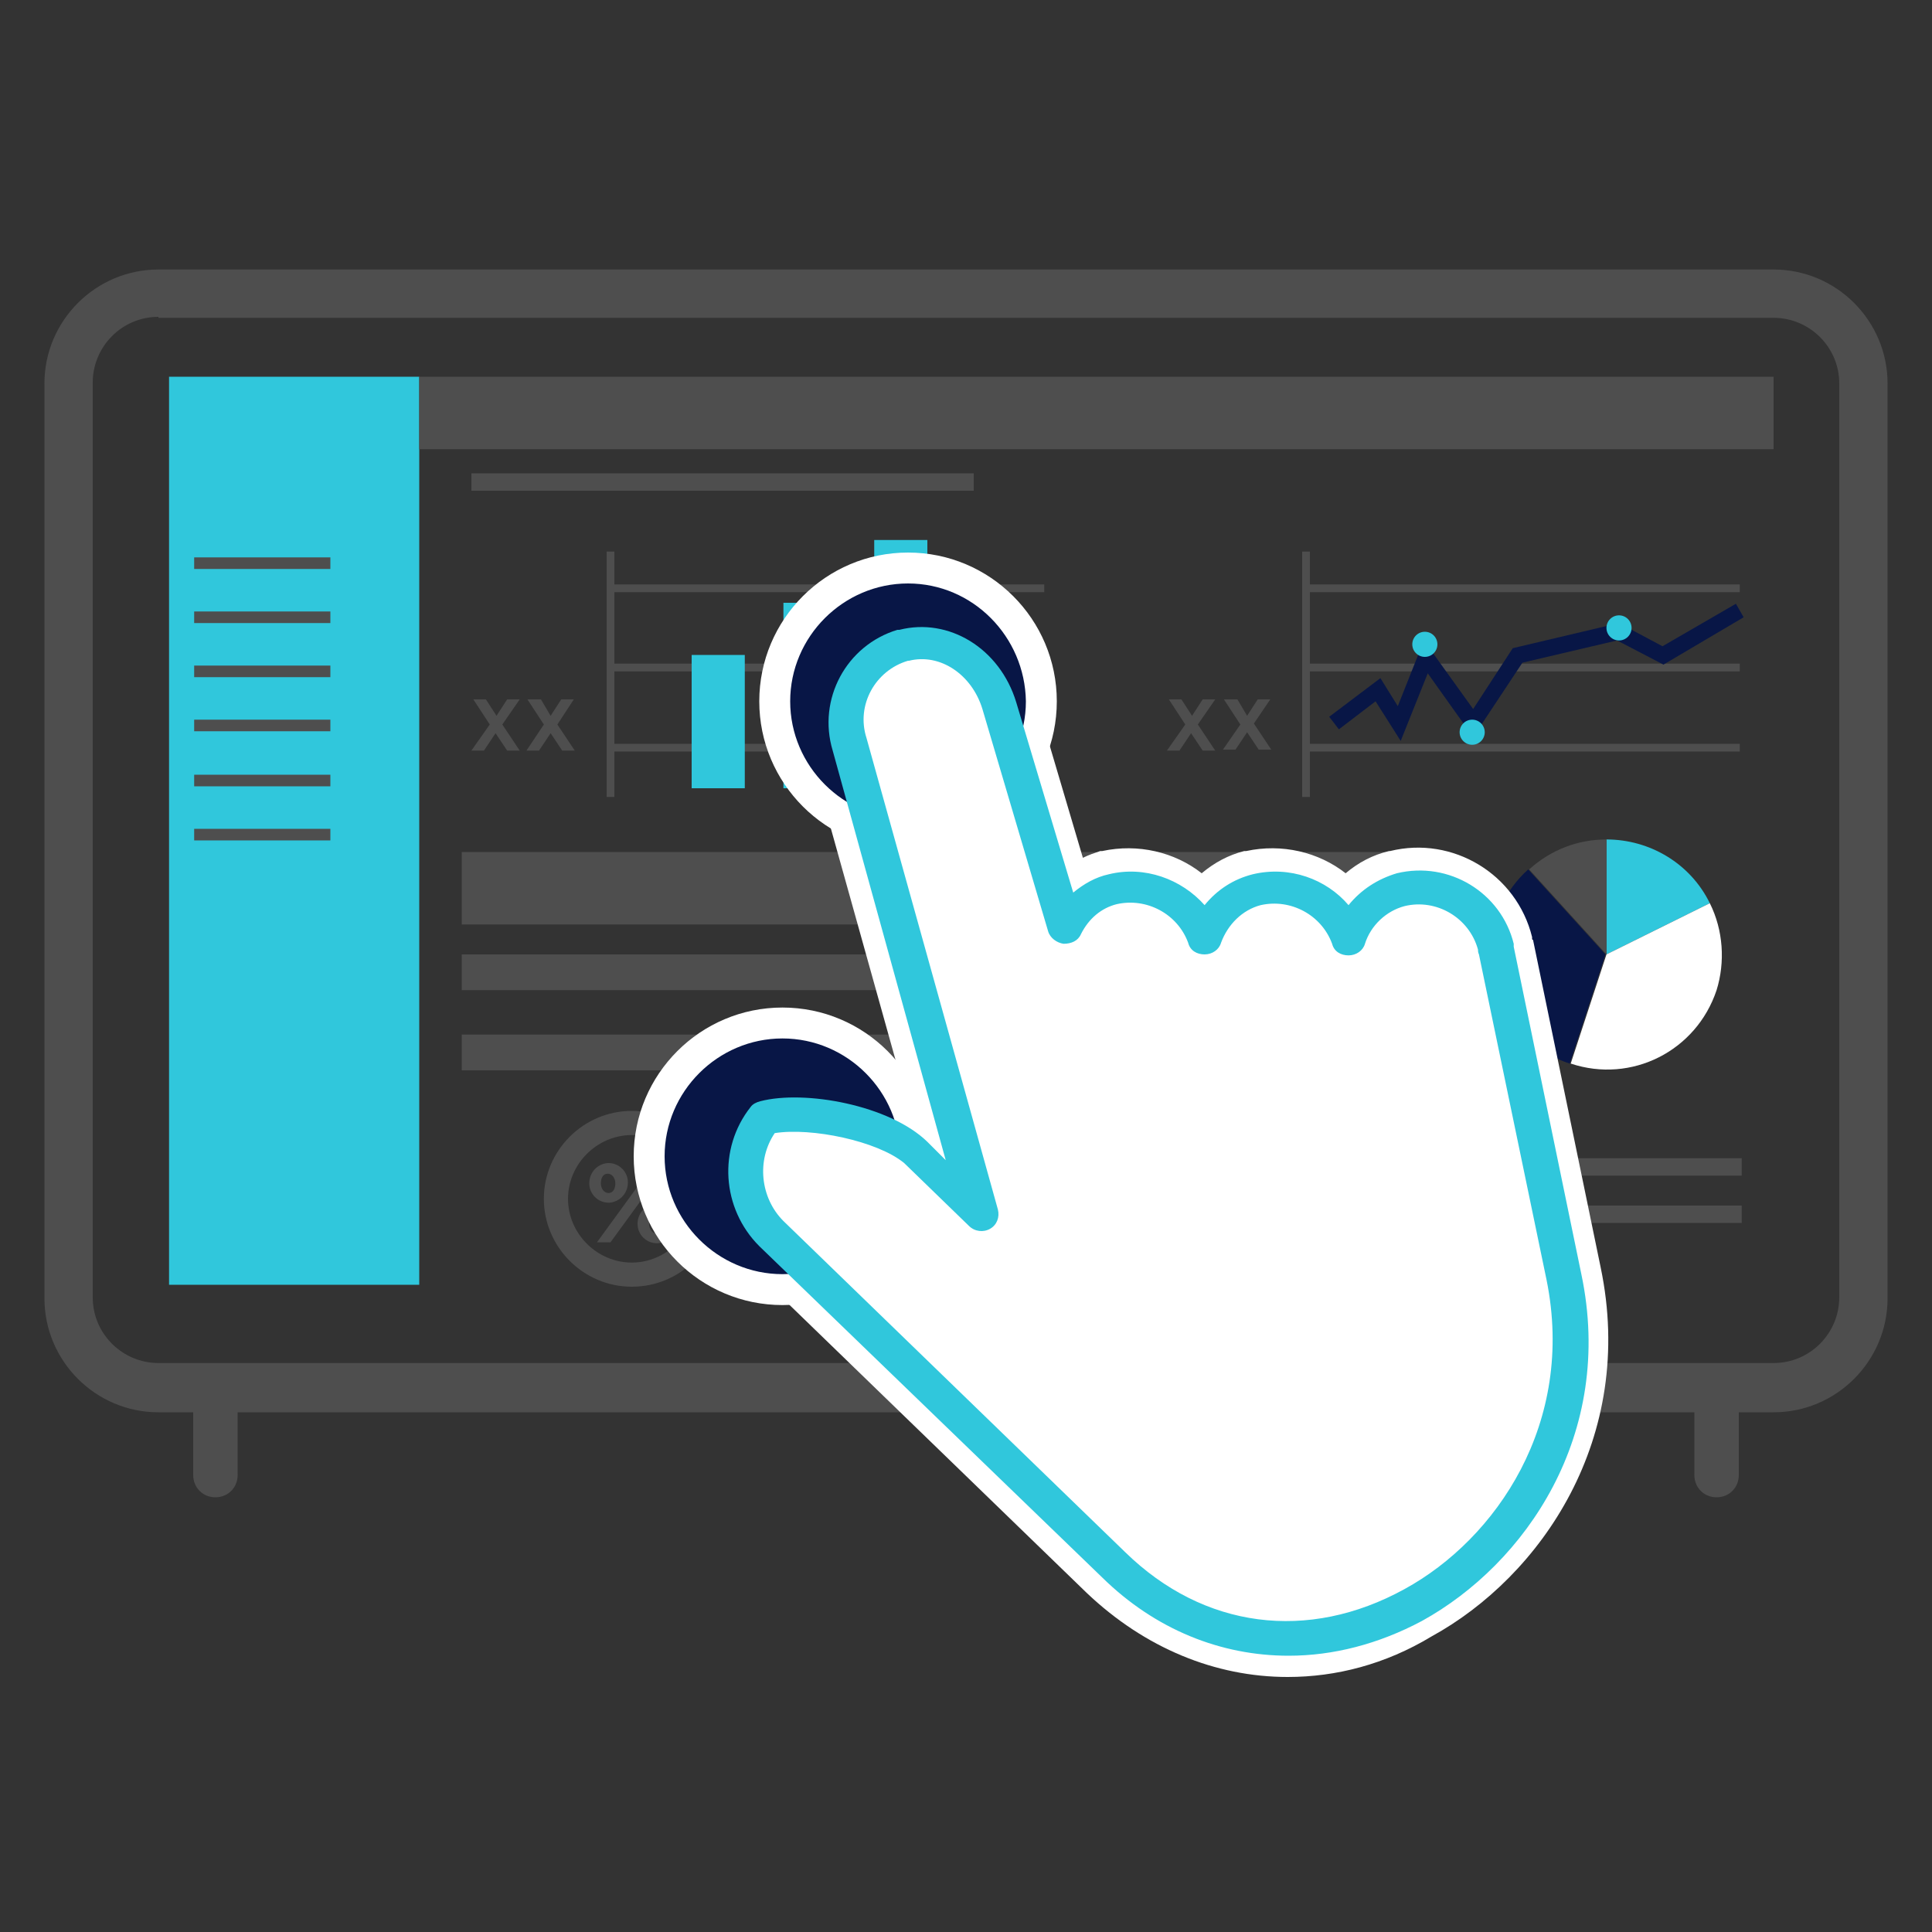 <?xml version="1.0" encoding="utf-8"?>
<!-- Generator: Adobe Illustrator 22.0.0, SVG Export Plug-In . SVG Version: 6.00 Build 0)  -->
<svg version="1.1" id="Layer_1" xmlns="http://www.w3.org/2000/svg" xmlns:xlink="http://www.w3.org/1999/xlink" x="0px" y="0px"
	 viewBox="0 0 200 200" style="enable-background:new 0 0 200 200;" xml:space="preserve">
<rect x="0" y="0" width="200" height="200" fill="#333333" stroke="none"/>
<style type="text/css">
	.st0{fill:#30C7DC;}
	.st1{fill:#4E4E4E;}
	.st2{fill:#081646;}
	.st3{fill:#9DD7D7;}
	.st4{fill:#FFFFFF;}
	.st5{fill:#797879;}
	.st6{fill:#9FD9D9;}
</style>
<title>280818_Viewics_LabOpt_Updated Logos</title>
<rect id="_Rectangle_2" x="17.5" y="39" class="st0" width="25.9" height="94"/>
<rect id="_Rectangle_3" x="43.4" y="39" class="st1" width="140.2" height="7.5"/>
<rect id="_Rectangle_4" x="47.8" y="88.2" class="st1" width="101" height="7.5"/>
<rect id="_Rectangle_5" x="47.8" y="98.8" class="st1" width="101" height="3.7"/>
<rect id="_Rectangle_6" x="47.8" y="107.1" class="st1" width="101" height="3.7"/>
<rect id="_Rectangle_7" x="48.8" y="49" class="st1" width="52" height="1.8"/>
<rect id="_Rectangle_8" x="20.1" y="63.3" class="st1" width="14.1" height="1.2"/>
<rect id="_Rectangle_9" x="20.1" y="57.7" class="st1" width="14.1" height="1.2"/>
<rect id="_Rectangle_10" x="20.1" y="68.9" class="st1" width="14.1" height="1.2"/>
<rect id="_Rectangle_11" x="20.1" y="74.5" class="st1" width="14.1" height="1.2"/>
<rect id="_Rectangle_12" x="20.1" y="80.2" class="st1" width="14.1" height="1.2"/>
<rect id="_Rectangle_13" x="20.1" y="85.8" class="st1" width="14.1" height="1.2"/>
<rect x="62.8" y="57.1" class="st1" width="0.8" height="25.4"/>
<rect x="63.2" y="60.5" class="st1" width="44.9" height="0.8"/>
<rect x="63.2" y="68.7" class="st1" width="44.9" height="0.8"/>
<rect x="63.2" y="77" class="st1" width="44.9" height="0.8"/>
<g id="_Group_">
	<path id="_Compound_Path_" class="st1" d="M50.7,75l-1.7-2.6h1.3l1.1,1.7l1.1-1.7h1.3L52,75l1.8,2.7h-1.3l-1.2-1.8l-1.2,1.8h-1.3
		L50.7,75z"/>
	<path id="_Compound_Path_2" class="st1" d="M56.3,75l-1.7-2.6H56l1,1.7l1.1-1.7h1.3L57.7,75l1.8,2.7h-1.3L57,75.9l-1.2,1.8h-1.3
		L56.3,75z"/>
</g>
<rect x="134.8" y="57.1" class="st1" width="0.8" height="25.4"/>
<rect x="135.2" y="60.5" class="st1" width="44.9" height="0.8"/>
<rect x="135.2" y="68.7" class="st1" width="44.9" height="0.8"/>
<rect x="135.2" y="77" class="st1" width="44.9" height="0.8"/>
<polygon class="st2" points="145,76.7 142.4,72.6 138.6,75.5 137.6,74.2 142.9,70.2 144.7,73.1 147.4,66.3 152.5,73.4 156.6,67.1 
	167.6,64.5 172.1,66.9 179.7,62.5 180.5,63.9 172.2,68.8 167.4,66.3 157.6,68.6 152.5,76.3 147.8,69.7 "/>
<g id="_Group_2">
	<path id="_Compound_Path_3" class="st1" d="M122.7,75l-1.7-2.6h1.3l1.1,1.7l1.1-1.7h1.3L124,75l1.8,2.7h-1.3l-1.2-1.8l-1.2,1.8
		h-1.3L122.7,75z"/>
	<path id="_Compound_Path_4" class="st1" d="M128.4,75l-1.7-2.6h1.4l1,1.7l1.1-1.7h1.3l-1.7,2.5l1.8,2.7h-1.3l-1.2-1.8l-1.2,1.8
		h-1.3L128.4,75z"/>
</g>
<path class="st1" d="M65.4,133.2c-5,0-9.1-4.1-9.1-9.1c0-5,4.1-9.1,9.1-9.1s9.1,4.1,9.1,9.1C74.5,129.2,70.4,133.2,65.4,133.2z
	 M65.4,117.5c-3.6,0-6.6,3-6.6,6.6c0,3.6,3,6.6,6.6,6.6c3.6,0,6.6-3,6.6-6.6C72,120.5,69.1,117.5,65.4,117.5z"/>
<rect id="_Rectangle_14" x="128.3" y="119.9" class="st1" width="52" height="1.8"/>
<rect id="_Rectangle_15" x="128.3" y="124.8" class="st1" width="52" height="1.8"/>
<g id="_Group_3">
	<path id="_Compound_Path_5" class="st3" d="M94.5,122.4c-0.5-0.4-1.2-0.7-1.8-0.8v1.6c2.1,0.5,3.2,1.2,3.2,2.9l0,0
		c0,1.7-1.3,2.7-3.2,2.9v1.3h-1.4V129c-1.3-0.1-2.6-0.6-3.7-1.4l1.2-1.8c0.8,0.6,1.6,1,2.5,1.2v-1.6c-2.2-0.5-3.3-1.2-3.3-2.9l0,0
		c0-1.6,1.2-2.7,3.2-2.8v-0.8h1.4v0.8c1,0.1,2,0.4,2.9,1L94.5,122.4z M91.4,123v-1.5c-0.7,0-0.9,0.3-0.9,0.7l0,0
		C90.5,122.6,90.6,122.8,91.4,123L91.4,123z M92.6,125.6v1.5c0.6,0,0.9-0.3,0.9-0.7l0,0C93.5,126,93.3,125.7,92.6,125.6z"/>
</g>
<g id="_Group_4">
	<path id="_Compound_Path_6" class="st3" d="M110.9,122.4c-0.5-0.4-1.2-0.7-1.8-0.8v1.6c2.1,0.5,3.2,1.2,3.2,2.9l0,0
		c0,1.7-1.3,2.7-3.2,2.9v1.3h-1.4V129c-1.3-0.1-2.6-0.6-3.7-1.4l1.2-1.8c0.7,0.6,1.6,0.9,2.5,1.1v-1.6c-2.2-0.5-3.3-1.2-3.3-2.9l0,0
		c0-1.6,1.2-2.7,3.2-2.8v-0.8h1.4v0.8c1,0.1,2,0.4,2.9,1L110.9,122.4z M107.8,123v-1.5c-0.7,0-0.9,0.3-0.9,0.7l0,0
		C106.9,122.6,107,122.8,107.8,123L107.8,123z M109,125.6v1.5c0.6,0,0.9-0.3,0.9-0.7l0,0C110,126,109.7,125.7,109,125.6L109,125.6z"
		/>
</g>
<rect id="_Rectangle_16" x="71.6" y="67.8" class="st0" width="5.5" height="13.8"/>
<rect id="_Rectangle_17" x="81.1" y="62.4" class="st0" width="5.5" height="19.2"/>
<rect id="_Rectangle_18" x="90.5" y="55.9" class="st0" width="5.5" height="25.6"/>
<g id="_Group_5">
	<path id="_Compound_Path_7" class="st1" d="M61,122.5L61,122.5c0-1.1,0.8-2,1.9-2.1c0,0,0,0,0,0H63c1.1,0,2,0.9,2,2l0,0
		c0,1.1-0.8,2-1.9,2.1c0,0,0,0,0,0H63C61.9,124.5,61,123.6,61,122.5z M67.7,120.5h1.4l-5.9,8.1h-1.4L67.7,120.5z M63.7,122.5
		L63.7,122.5c0-0.5-0.3-1-0.8-1s-0.7,0.5-0.7,1l0,0c0,0.5,0.3,1,0.8,1S63.7,123,63.7,122.5L63.7,122.5z M66,126.7L66,126.7
		c0-1.1,0.8-2,1.9-2.1c0,0,0,0,0,0H68c1.1,0,2,0.9,2,2l0,0c0,1.1-0.8,2-1.9,2.1c0,0,0,0,0,0H68C66.9,128.7,66,127.8,66,126.7z
		 M68.7,126.7L68.7,126.7c0-0.5-0.3-1-0.8-1s-0.7,0.5-0.7,1l0,0c0,0.5,0.3,1,0.8,1S68.7,127.2,68.7,126.7L68.7,126.7z"/>
</g>
<path id="_Path_11" class="st0" d="M166.3,86.9v11.9l10.7-5.3C175,89.4,170.8,86.9,166.3,86.9z"/>
<path id="_Path_12" class="st1" d="M166.3,86.9c-3,0-5.8,1.1-8,3.1l8,8.8V86.9z"/>
<path id="_Path_13" class="st4" d="M177,93.5l-10.7,5.3l-3.7,11.3c6.3,2.1,13-1.3,15.1-7.6C178.6,99.6,178.4,96.3,177,93.5z"/>
<path id="_Path_14" class="st2" d="M158.2,90c-4.9,4.4-5.2,12-0.8,16.8c1.4,1.5,3.2,2.7,5.1,3.3l3.7-11.3L158.2,90z"/>
<rect id="_Rectangle_19" x="122.2" y="119.6" class="st5" width="2.1" height="2.1"/>
<rect id="_Rectangle_20" x="122.2" y="124.5" class="st5" width="2.1" height="2.1"/>
<circle id="_Path_15" class="st0" cx="147.5" cy="66.7" r="1.3"/>
<circle id="_Path_16" class="st0" cx="167.6" cy="65" r="1.3"/>
<circle id="_Path_17" class="st0" cx="152.4" cy="75.8" r="1.3"/>
<path class="st1" d="M183.6,146.2H16.4c-6.5,0-11.8-5.3-11.8-11.8V39.7c0-6.5,5.3-11.8,11.8-11.8h167.2c6.5,0,11.8,5.3,11.8,11.8
	v94.7C195.4,140.9,190.1,146.2,183.6,146.2z M16.4,32.8c-3.8,0-6.8,3.1-6.8,6.8v94.7c0,3.8,3.1,6.8,6.8,6.8h167.2
	c3.8,0,6.8-3.1,6.8-6.8V39.7c0-3.8-3.1-6.8-6.8-6.8H16.4z"/>
<path class="st1" d="M22.3,143.7L22.3,143.7c1.3,0,2.3,1,2.3,2.3v6.7c0,1.3-1,2.3-2.3,2.3h0c-1.3,0-2.3-1-2.3-2.3V146
	C20,144.7,21,143.7,22.3,143.7z"/>
<path class="st1" d="M177.7,143.7L177.7,143.7c1.3,0,2.3,1,2.3,2.3c0,0,0,0,0,0v6.7c0,1.3-1,2.3-2.3,2.3l0,0l0,0
	c-1.3,0-2.3-1-2.3-2.3l0,0V146C175.4,144.7,176.4,143.7,177.7,143.7C177.7,143.7,177.7,143.7,177.7,143.7z"/>
<g>
	<path id="_Compound_Path_8_1_" class="st6" d="M93.5,66.9L93.5,66.9c4.3-1.1,8.6,1.7,9.9,6.2l6.8,23c1-2,2.8-3.4,4.9-4l0,0
		c4-0.9,8,1.3,9.5,5.1c0.8-2.5,2.8-4.4,5.4-5.1l0,0c4-0.9,8,1.3,9.5,5.1c0.8-2.5,2.9-4.4,5.4-5.1l0,0c4.4-1.1,8.8,1.6,9.9,6
		c0,0.1,0,0.1,0.1,0.2l7,33.9c5.7,27.6-26.1,49.6-46.6,29.8l-35.4-34.3c-3.3-3.2-3.6-8.4-0.7-12c4.2-1.1,12.2,0.5,15.6,3.7l6.7,6.5
		L87.9,77.2C86.6,72.8,89.1,68.2,93.5,66.9C93.5,66.9,93.5,66.9,93.5,66.9L93.5,66.9z"/>
	<path class="st4" d="M133.3,173.6c-7.5,0-14.8-3-20.8-8.7l-35.4-34.3c-4.8-4.7-5.2-12.2-1.1-17.4c0.5-0.7,1.3-1.2,2.1-1.4
		c4.2-1.1,11-0.3,15.8,2.2l-10-35.8c-1.9-6.4,1.7-13.2,8.1-15.2c0.1,0,0.2-0.1,0.3-0.1c6.3-1.6,12.8,2.3,14.8,9l5,16.9
		c0.6-0.3,1.2-0.5,1.8-0.7c0.1,0,0.1,0,0.2,0c3.7-0.8,7.5,0.1,10.3,2.3c1.3-1.1,2.8-1.9,4.4-2.3c0.1,0,0.1,0,0.2,0
		c3.7-0.8,7.5,0.1,10.3,2.3c1.3-1.1,2.8-1.9,4.5-2.3c0,0,0.1,0,0.1,0c6.5-1.6,13.1,2.4,14.7,8.9c0,0,0,0.1,0,0.1
		c0,0.1,0,0.2,0.1,0.2l7,33.9c3.7,17.7-6.2,32-17.5,38.2C143.4,172.3,138.3,173.6,133.3,173.6z M81.6,119.4c-0.8,1.8-0.4,4,1.1,5.5
		l35.4,34.3c7.4,7.2,17.2,8.5,26.3,3.5c8.8-4.9,16.4-15.9,13.6-29.6l-6.9-33.6c-0.1-0.2-0.1-0.4-0.1-0.6c-0.6-2.1-2.8-3.4-4.9-2.9
		c-1.2,0.3-2.2,1.3-2.6,2.5c-0.5,1.6-2,2.7-3.7,2.7c-1.6,0-3.2-1-3.8-2.6c-0.7-1.9-2.8-3-4.8-2.6c-1.2,0.4-2.2,1.3-2.6,2.5
		c-0.5,1.6-2,2.7-3.7,2.7c-1.7,0-3.2-1-3.8-2.6c-0.7-1.9-2.8-3-4.8-2.6c-1,0.3-1.8,1-2.3,1.9c-0.7,1.5-2.3,2.3-3.9,2.2
		c-1.6-0.1-3-1.3-3.5-2.8l-6.8-23c-0.7-2.5-2.9-4-4.9-3.6c0,0,0,0-0.1,0c-2.2,0.7-3.5,3.1-2.8,5.3l13.6,48.8
		c0.5,1.7-0.3,3.6-1.8,4.5c-1.5,0.9-3.5,0.7-4.8-0.6l-6.7-6.5C90,120.4,84.9,119.2,81.6,119.4z M93.5,66.9L93.5,66.9L93.5,66.9z"/>
</g>
<g>
	<circle class="st2" cx="94" cy="72.6" r="13.8"/>
	<path class="st4" d="M94,88c-8.5,0-15.4-6.9-15.4-15.4c0-8.5,6.9-15.4,15.4-15.4c8.5,0,15.4,6.9,15.4,15.4
		C109.4,81.1,102.5,88,94,88z M94,60.4c-6.7,0-12.2,5.5-12.2,12.2c0,6.7,5.5,12.2,12.2,12.2s12.2-5.5,12.2-12.2
		C106.1,65.9,100.7,60.4,94,60.4z"/>
</g>
<g>
	<circle class="st2" cx="80.9" cy="119.6" r="13.8"/>
	<path class="st4" d="M81,135.1c-8.5,0-15.4-6.9-15.4-15.4s6.9-15.4,15.4-15.4c8.5,0,15.4,6.9,15.4,15.4S89.5,135.1,81,135.1z
		 M81,107.5c-6.7,0-12.2,5.5-12.2,12.2s5.5,12.2,12.2,12.2c6.7,0,12.2-5.5,12.2-12.2S87.7,107.5,81,107.5z"/>
</g>
<g>
	<path id="_Compound_Path_9_1_" class="st4" d="M93.5,66.9L93.5,66.9c4.3-1.1,8.6,1.7,9.9,6.2l6.8,23c1-2,2.8-3.4,4.9-4l0,0
		c4-0.9,8,1.3,9.5,5.1c0.8-2.5,2.8-4.4,5.4-5.1l0,0c4-0.9,8,1.3,9.5,5.1c0.8-2.5,2.9-4.4,5.4-5.1l0,0c4.4-1.1,8.8,1.6,9.9,6
		c0,0.1,0,0.1,0.1,0.2l7,33.9c5.7,27.6-26.1,49.6-46.6,29.8l-35.4-34.3c-3.3-3.2-3.6-8.4-0.7-12c4.2-1.1,12.2,0.5,15.6,3.7l6.7,6.5
		L87.9,77.2C86.6,72.8,89.1,68.2,93.5,66.9C93.5,66.9,93.5,66.9,93.5,66.9L93.5,66.9z"/>
	<path class="st0" d="M133.4,171.4c-7,0-13.8-2.7-19.3-8.1L78.6,129c-3.9-3.9-4.3-10.1-0.9-14.4c0.2-0.3,0.6-0.5,1-0.6
		c4.6-1.2,13.4,0.4,17.3,4.2l1.9,1.9L86.2,77.7c-1.6-5.3,1.4-10.9,6.7-12.5c0.1,0,0.1,0,0.2,0c5.1-1.3,10.4,1.9,12.1,7.5l5.9,19.7
		c1.1-0.9,2.3-1.6,3.7-1.9c3.7-0.9,7.5,0.5,9.9,3.2c1.3-1.6,3-2.7,5-3.2c3.8-0.9,7.6,0.5,9.9,3.2c1.3-1.6,3-2.7,5-3.3
		c5.4-1.3,10.8,2,12.1,7.3c0,0,0,0.1,0,0.1c0,0.1,0,0.1,0,0.2l7,33.9c3.5,16.6-5.8,30-16.5,35.9C142.7,170.2,138,171.4,133.4,171.4z
		 M80.2,117.3c-1.9,2.8-1.5,6.7,0.9,9.1l35.4,34.3c8.1,7.9,18.9,9.3,28.9,3.8c9.5-5.2,17.7-17.2,14.7-32l-7-33.7
		c-0.1-0.2-0.1-0.4-0.1-0.5c-0.9-3.3-4.3-5.3-7.6-4.5c-1.9,0.5-3.5,2-4.1,3.9c-0.2,0.7-0.9,1.2-1.7,1.2c-0.8,0-1.5-0.4-1.7-1.2
		c-1.1-3-4.3-4.7-7.4-4c-1.9,0.5-3.4,2-4.1,3.9c-0.2,0.7-0.9,1.2-1.7,1.2c-0.8,0-1.5-0.4-1.7-1.2c-1.1-3-4.3-4.7-7.4-4
		c-1.6,0.4-2.9,1.5-3.7,3.1c-0.3,0.7-1,1-1.8,1c-0.7-0.1-1.4-0.6-1.6-1.3l-6.8-23c-1.1-3.6-4.4-5.8-7.6-5c0,0,0,0-0.1,0
		c-3.4,1-5.4,4.6-4.3,8l13.6,48.8c0.2,0.8-0.1,1.6-0.8,2c-0.7,0.4-1.6,0.3-2.2-0.3l-6.7-6.5C90.8,118.1,84,116.7,80.2,117.3z
		 M93.5,66.9L93.5,66.9L93.5,66.9z"/>
</g>
</svg>
